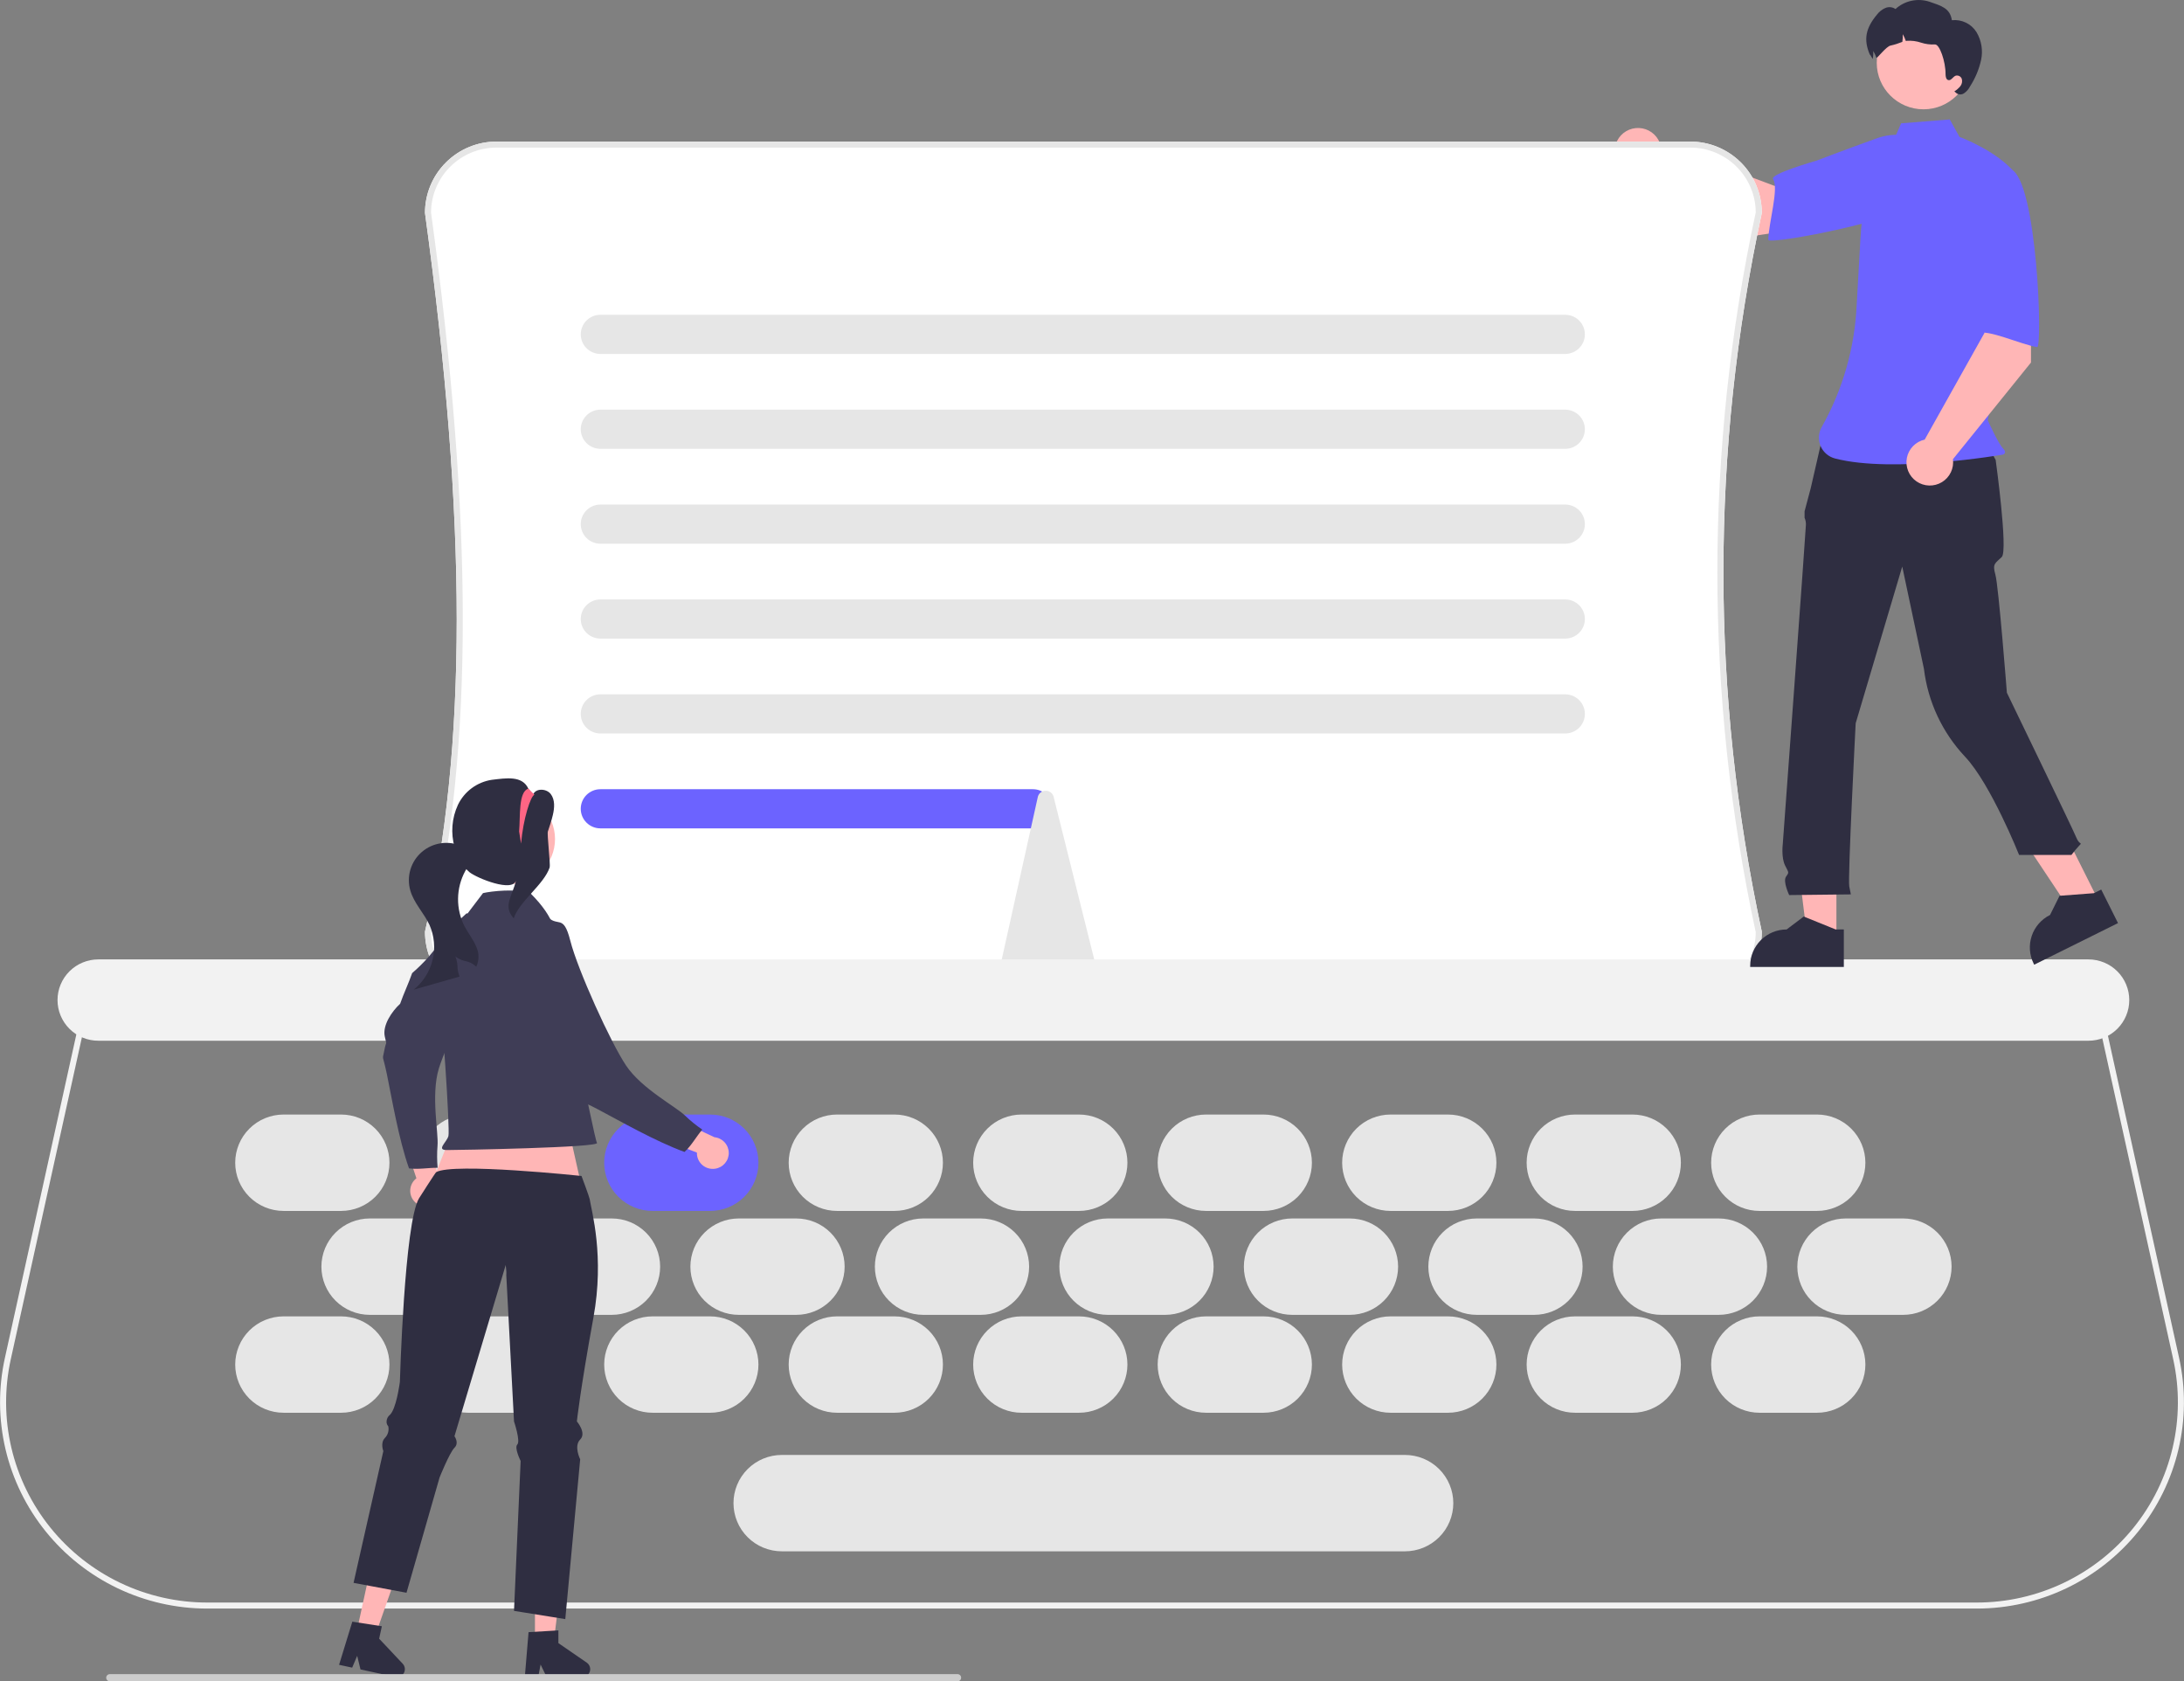 <svg width="304" height="234" viewBox="0 0 304 234" fill="none" xmlns="http://www.w3.org/2000/svg">
<rect x="0" y="0" width="304" height="234" fill="#808080" stroke="none"/>
<g clip-path="url(#clip0_332_486)">
<path d="M275.156 223.877H28.844C24.531 223.877 20.273 222.913 16.383 221.058C12.494 219.202 9.072 216.5 6.37 213.153C3.667 209.805 1.754 205.897 0.769 201.715C-0.215 197.534 -0.245 193.185 0.681 188.991L11.683 139.19H292.316L303.318 188.991C304.245 193.185 304.215 197.534 303.23 201.715C302.246 205.897 300.332 209.805 297.63 213.153C294.927 216.5 291.506 219.202 287.616 221.058C283.727 222.913 279.469 223.877 275.156 223.877ZM12.36 140.029L1.503 189.171C0.604 193.243 0.633 197.464 1.589 201.524C2.545 205.583 4.403 209.378 7.026 212.628C9.649 215.877 12.971 218.5 16.747 220.301C20.523 222.103 24.657 223.038 28.844 223.038H275.156C279.343 223.038 283.476 222.103 287.252 220.301C291.028 218.5 294.35 215.877 296.973 212.628C299.597 209.378 301.455 205.583 302.411 201.524C303.366 197.464 303.396 193.243 302.496 189.171L291.64 140.029H12.36Z" fill="#F2F2F2"/>
<path d="M243.88 32.859L256.8 30.942L254.759 21.991L247.013 25.876L231.032 19.878C230.804 19.293 230.411 18.786 229.899 18.42C229.387 18.053 228.779 17.843 228.149 17.815C227.519 17.787 226.895 17.941 226.352 18.261C225.809 18.579 225.371 19.049 225.091 19.612C224.811 20.174 224.702 20.806 224.777 21.429C224.851 22.053 225.106 22.641 225.511 23.123C225.915 23.604 226.452 23.958 227.055 24.141C227.658 24.325 228.301 24.329 228.907 24.154L243.88 32.859Z" fill="#FFB6B6"/>
<path d="M270.141 26.169C269.142 29.939 246.124 34.193 246.136 33.377C246.168 31.059 247.648 26.194 246.803 24.931C246.32 24.21 252.829 22.365 252.829 22.365C252.829 22.365 256.421 20.988 261.078 19.308C262.386 18.808 263.8 18.646 265.187 18.837C266.575 19.028 267.891 19.566 269.014 20.4C269.014 20.4 271.139 22.398 270.141 26.169Z" fill="#6C63FF"/>
<path d="M47.474 183.209H39.475C37.689 183.209 35.975 183.915 34.712 185.173C33.449 186.431 32.739 188.137 32.739 189.916C32.739 191.695 33.449 193.402 34.712 194.66C35.975 195.918 37.689 196.624 39.475 196.624H47.474C49.26 196.624 50.974 195.918 52.237 194.66C53.5 193.402 54.21 191.695 54.21 189.916C54.21 188.137 53.5 186.431 52.237 185.173C50.974 183.915 49.26 183.209 47.474 183.209Z" fill="#E6E6E6"/>
<path d="M73.153 183.209H65.155C63.368 183.209 61.655 183.915 60.392 185.173C59.129 186.431 58.419 188.137 58.419 189.916C58.419 191.695 59.129 193.402 60.392 194.66C61.655 195.918 63.368 196.624 65.155 196.624H73.153C74.94 196.624 76.653 195.918 77.916 194.66C79.18 193.402 79.889 191.695 79.889 189.916C79.889 188.137 79.18 186.431 77.916 185.173C76.653 183.915 74.94 183.209 73.153 183.209Z" fill="#E6E6E6"/>
<path d="M98.834 183.209H90.835C89.049 183.209 87.336 183.915 86.073 185.173C84.809 186.431 84.1 188.137 84.1 189.916C84.1 191.695 84.809 193.402 86.073 194.66C87.336 195.918 89.049 196.624 90.835 196.624H98.834C100.621 196.624 102.334 195.918 103.597 194.66C104.86 193.402 105.57 191.695 105.57 189.916C105.57 188.137 104.86 186.431 103.597 185.173C102.334 183.915 100.621 183.209 98.834 183.209Z" fill="#E6E6E6"/>
<path d="M124.514 183.209H116.515C114.729 183.209 113.015 183.915 111.752 185.173C110.489 186.431 109.779 188.137 109.779 189.916C109.779 191.695 110.489 193.402 111.752 194.66C113.015 195.918 114.729 196.624 116.515 196.624H124.514C126.3 196.624 128.014 195.918 129.277 194.66C130.54 193.402 131.25 191.695 131.25 189.916C131.25 188.137 130.54 186.431 129.277 185.173C128.014 183.915 126.3 183.209 124.514 183.209Z" fill="#E6E6E6"/>
<path d="M150.195 183.209H142.196C140.409 183.209 138.696 183.915 137.433 185.173C136.17 186.431 135.46 188.137 135.46 189.916C135.46 191.695 136.17 193.402 137.433 194.66C138.696 195.918 140.409 196.624 142.196 196.624H150.195C151.981 196.624 153.694 195.918 154.957 194.66C156.221 193.402 156.93 191.695 156.93 189.916C156.93 188.137 156.221 186.431 154.957 185.173C153.694 183.915 151.981 183.209 150.195 183.209Z" fill="#E6E6E6"/>
<path d="M175.874 183.209H167.875C166.089 183.209 164.376 183.915 163.113 185.173C161.849 186.431 161.14 188.137 161.14 189.916C161.14 191.695 161.849 193.402 163.113 194.66C164.376 195.918 166.089 196.624 167.875 196.624H175.874C177.661 196.624 179.374 195.918 180.637 194.66C181.9 193.402 182.61 191.695 182.61 189.916C182.61 188.137 181.9 186.431 180.637 185.173C179.374 183.915 177.661 183.209 175.874 183.209Z" fill="#E6E6E6"/>
<path d="M201.555 183.209H193.556C191.77 183.209 190.056 183.915 188.793 185.173C187.53 186.431 186.82 188.137 186.82 189.916C186.82 191.695 187.53 193.402 188.793 194.66C190.056 195.918 191.77 196.624 193.556 196.624H201.555C203.341 196.624 205.055 195.918 206.318 194.66C207.581 193.402 208.291 191.695 208.291 189.916C208.291 188.137 207.581 186.431 206.318 185.173C205.055 183.915 203.341 183.209 201.555 183.209Z" fill="#E6E6E6"/>
<path d="M227.235 183.209H219.236C217.449 183.209 215.736 183.915 214.473 185.173C213.21 186.431 212.5 188.137 212.5 189.916C212.5 191.695 213.21 193.402 214.473 194.66C215.736 195.918 217.449 196.624 219.236 196.624H227.235C229.021 196.624 230.734 195.918 231.997 194.66C233.261 193.402 233.97 191.695 233.97 189.916C233.97 188.137 233.261 186.431 231.997 185.173C230.734 183.915 229.021 183.209 227.235 183.209Z" fill="#E6E6E6"/>
<path d="M252.915 183.209H244.916C243.13 183.209 241.417 183.915 240.154 185.173C238.89 186.431 238.181 188.137 238.181 189.916C238.181 191.695 238.89 193.402 240.154 194.66C241.417 195.918 243.13 196.624 244.916 196.624H252.915C254.702 196.624 256.415 195.918 257.678 194.66C258.941 193.402 259.651 191.695 259.651 189.916C259.651 188.137 258.941 186.431 257.678 185.173C256.415 183.915 254.702 183.209 252.915 183.209Z" fill="#E6E6E6"/>
<path d="M47.474 155.119H39.475C37.689 155.119 35.975 155.826 34.712 157.084C33.449 158.342 32.739 160.048 32.739 161.827C32.739 163.606 33.449 165.312 34.712 166.57C35.975 167.828 37.689 168.535 39.475 168.535H47.474C49.26 168.535 50.974 167.828 52.237 166.57C53.5 165.312 54.21 163.606 54.21 161.827C54.21 160.048 53.5 158.342 52.237 157.084C50.974 155.826 49.26 155.119 47.474 155.119Z" fill="#E6E6E6"/>
<path d="M73.153 155.119H65.155C63.368 155.119 61.655 155.826 60.392 157.084C59.129 158.342 58.419 160.048 58.419 161.827C58.419 163.606 59.129 165.312 60.392 166.57C61.655 167.828 63.368 168.535 65.155 168.535H73.153C74.94 168.535 76.653 167.828 77.916 166.57C79.18 165.312 79.889 163.606 79.889 161.827C79.889 160.048 79.18 158.342 77.916 157.084C76.653 155.826 74.94 155.119 73.153 155.119Z" fill="#E6E6E6"/>
<path d="M98.834 155.119H90.835C89.049 155.119 87.336 155.826 86.073 157.084C84.809 158.342 84.1 160.048 84.1 161.827C84.1 163.606 84.809 165.312 86.073 166.57C87.336 167.828 89.049 168.535 90.835 168.535H98.834C100.621 168.535 102.334 167.828 103.597 166.57C104.86 165.312 105.57 163.606 105.57 161.827C105.57 160.048 104.86 158.342 103.597 157.084C102.334 155.826 100.621 155.119 98.834 155.119Z" fill="#6C63FF"/>
<path d="M124.514 155.119H116.515C114.729 155.119 113.015 155.826 111.752 157.084C110.489 158.342 109.779 160.048 109.779 161.827C109.779 163.606 110.489 165.312 111.752 166.57C113.015 167.828 114.729 168.535 116.515 168.535H124.514C126.3 168.535 128.014 167.828 129.277 166.57C130.54 165.312 131.25 163.606 131.25 161.827C131.25 160.048 130.54 158.342 129.277 157.084C128.014 155.826 126.3 155.119 124.514 155.119Z" fill="#E6E6E6"/>
<path d="M150.195 155.119H142.196C140.409 155.119 138.696 155.826 137.433 157.084C136.17 158.342 135.46 160.048 135.46 161.827C135.46 163.606 136.17 165.312 137.433 166.57C138.696 167.828 140.409 168.535 142.196 168.535H150.195C151.981 168.535 153.694 167.828 154.957 166.57C156.221 165.312 156.93 163.606 156.93 161.827C156.93 160.048 156.221 158.342 154.957 157.084C153.694 155.826 151.981 155.119 150.195 155.119Z" fill="#E6E6E6"/>
<path d="M175.874 155.119H167.875C166.089 155.119 164.376 155.826 163.113 157.084C161.849 158.342 161.14 160.048 161.14 161.827C161.14 163.606 161.849 165.312 163.113 166.57C164.376 167.828 166.089 168.535 167.875 168.535H175.874C177.661 168.535 179.374 167.828 180.637 166.57C181.9 165.312 182.61 163.606 182.61 161.827C182.61 160.048 181.9 158.342 180.637 157.084C179.374 155.826 177.661 155.119 175.874 155.119Z" fill="#E6E6E6"/>
<path d="M201.555 155.119H193.556C191.77 155.119 190.056 155.826 188.793 157.084C187.53 158.342 186.82 160.048 186.82 161.827C186.82 163.606 187.53 165.312 188.793 166.57C190.056 167.828 191.77 168.535 193.556 168.535H201.555C203.341 168.535 205.055 167.828 206.318 166.57C207.581 165.312 208.291 163.606 208.291 161.827C208.291 160.048 207.581 158.342 206.318 157.084C205.055 155.826 203.341 155.119 201.555 155.119Z" fill="#E6E6E6"/>
<path d="M227.235 155.119H219.236C217.449 155.119 215.736 155.826 214.473 157.084C213.21 158.342 212.5 160.048 212.5 161.827C212.5 163.606 213.21 165.312 214.473 166.57C215.736 167.828 217.449 168.535 219.236 168.535H227.235C229.021 168.535 230.734 167.828 231.997 166.57C233.261 165.312 233.97 163.606 233.97 161.827C233.97 160.048 233.261 158.342 231.997 157.084C230.734 155.826 229.021 155.119 227.235 155.119Z" fill="#E6E6E6"/>
<path d="M252.915 155.119H244.916C243.13 155.119 241.417 155.826 240.154 157.084C238.89 158.342 238.181 160.048 238.181 161.827C238.181 163.606 238.89 165.312 240.154 166.57C241.417 167.828 243.13 168.535 244.916 168.535H252.915C254.702 168.535 256.415 167.828 257.678 166.57C258.941 165.312 259.651 163.606 259.651 161.827C259.651 160.048 258.941 158.342 257.678 157.084C256.415 155.826 254.702 155.119 252.915 155.119Z" fill="#E6E6E6"/>
<path d="M59.472 169.583H51.473C49.687 169.583 47.973 170.29 46.71 171.548C45.447 172.806 44.737 174.512 44.737 176.291C44.737 178.07 45.447 179.776 46.71 181.034C47.973 182.292 49.687 182.999 51.473 182.999H59.472C61.258 182.999 62.972 182.292 64.235 181.034C65.498 179.776 66.208 178.07 66.208 176.291C66.208 174.512 65.498 172.806 64.235 171.548C62.972 170.29 61.258 169.583 59.472 169.583Z" fill="#E6E6E6"/>
<path d="M85.151 169.583H77.153C75.366 169.583 73.653 170.29 72.39 171.548C71.127 172.806 70.417 174.512 70.417 176.291C70.417 178.07 71.127 179.776 72.39 181.034C73.653 182.292 75.366 182.999 77.153 182.999H85.151C86.938 182.999 88.651 182.292 89.915 181.034C91.178 179.776 91.887 178.07 91.887 176.291C91.887 174.512 91.178 172.806 89.915 171.548C88.651 170.29 86.938 169.583 85.151 169.583Z" fill="#E6E6E6"/>
<path d="M110.832 169.583H102.833C101.047 169.583 99.334 170.29 98.07 171.548C96.807 172.806 96.098 174.512 96.098 176.291C96.098 178.07 96.807 179.776 98.07 181.034C99.334 182.292 101.047 182.999 102.833 182.999H110.832C112.619 182.999 114.332 182.292 115.595 181.034C116.858 179.776 117.568 178.07 117.568 176.291C117.568 174.512 116.858 172.806 115.595 171.548C114.332 170.29 112.619 169.583 110.832 169.583Z" fill="#E6E6E6"/>
<path d="M136.512 169.583H128.513C126.727 169.583 125.013 170.29 123.75 171.548C122.487 172.806 121.777 174.512 121.777 176.291C121.777 178.07 122.487 179.776 123.75 181.034C125.013 182.292 126.727 182.999 128.513 182.999H136.512C138.298 182.999 140.012 182.292 141.275 181.034C142.538 179.776 143.248 178.07 143.248 176.291C143.248 174.512 142.538 172.806 141.275 171.548C140.012 170.29 138.298 169.583 136.512 169.583Z" fill="#E6E6E6"/>
<path d="M162.193 169.583H154.194C152.407 169.583 150.694 170.29 149.431 171.548C148.168 172.806 147.458 174.512 147.458 176.291C147.458 178.07 148.168 179.776 149.431 181.034C150.694 182.292 152.407 182.999 154.194 182.999H162.193C163.979 182.999 165.692 182.292 166.955 181.034C168.219 179.776 168.928 178.07 168.928 176.291C168.928 174.512 168.219 172.806 166.955 171.548C165.692 170.29 163.979 169.583 162.193 169.583Z" fill="#E6E6E6"/>
<path d="M187.872 169.583H179.873C178.087 169.583 176.374 170.29 175.111 171.548C173.847 172.806 173.138 174.512 173.138 176.291C173.138 178.07 173.847 179.776 175.111 181.034C176.374 182.292 178.087 182.999 179.873 182.999H187.872C189.659 182.999 191.372 182.292 192.635 181.034C193.898 179.776 194.608 178.07 194.608 176.291C194.608 174.512 193.898 172.806 192.635 171.548C191.372 170.29 189.659 169.583 187.872 169.583Z" fill="#E6E6E6"/>
<path d="M213.553 169.583H205.554C203.768 169.583 202.054 170.29 200.791 171.548C199.528 172.806 198.818 174.512 198.818 176.291C198.818 178.07 199.528 179.776 200.791 181.034C202.054 182.292 203.768 182.999 205.554 182.999H213.553C215.339 182.999 217.053 182.292 218.316 181.034C219.579 179.776 220.289 178.07 220.289 176.291C220.289 174.512 219.579 172.806 218.316 171.548C217.053 170.29 215.339 169.583 213.553 169.583Z" fill="#E6E6E6"/>
<path d="M239.233 169.583H231.234C229.447 169.583 227.734 170.29 226.471 171.548C225.208 172.806 224.498 174.512 224.498 176.291C224.498 178.07 225.208 179.776 226.471 181.034C227.734 182.292 229.447 182.999 231.234 182.999H239.233C241.019 182.999 242.732 182.292 243.996 181.034C245.259 179.776 245.968 178.07 245.968 176.291C245.968 174.512 245.259 172.806 243.996 171.548C242.732 170.29 241.019 169.583 239.233 169.583Z" fill="#E6E6E6"/>
<path d="M264.913 169.583H256.915C255.128 169.583 253.415 170.29 252.152 171.548C250.888 172.806 250.179 174.512 250.179 176.291C250.179 178.07 250.888 179.776 252.152 181.034C253.415 182.292 255.128 182.999 256.915 182.999H264.913C266.7 182.999 268.413 182.292 269.676 181.034C270.939 179.776 271.649 178.07 271.649 176.291C271.649 174.512 270.939 172.806 269.676 171.548C268.413 170.29 266.7 169.583 264.913 169.583Z" fill="#E6E6E6"/>
<path d="M235.29 139.607H69.099C66.463 139.604 63.936 138.56 62.072 136.704C60.208 134.848 59.159 132.331 59.156 129.706L59.167 129.611C65.047 104.277 65.044 72.518 59.16 29.663L59.156 29.606C59.159 26.981 60.208 24.464 62.072 22.608C63.936 20.752 66.463 19.707 69.099 19.704H235.29C237.926 19.707 240.453 20.752 242.317 22.608C244.181 24.464 245.229 26.981 245.232 29.606L245.223 29.694C238.112 62.626 238.112 96.686 245.223 129.618L245.232 129.706C245.23 132.331 244.181 134.848 242.317 136.704C240.453 138.56 237.926 139.604 235.29 139.607Z" fill="white"/>
<path d="M235.29 139.607H69.099C66.463 139.604 63.936 138.56 62.072 136.704C60.208 134.848 59.159 132.331 59.156 129.706L59.167 129.611C65.047 104.277 65.044 72.518 59.16 29.663L59.156 29.606C59.159 26.981 60.208 24.464 62.072 22.608C63.936 20.752 66.463 19.707 69.099 19.704H235.29C237.926 19.707 240.453 20.752 242.317 22.608C244.181 24.464 245.229 26.981 245.232 29.606L245.223 29.694C238.112 62.626 238.112 96.686 245.223 129.618L245.232 129.706C245.23 132.331 244.181 134.848 242.317 136.704C240.453 138.56 237.926 139.604 235.29 139.607ZM59.998 129.753C60.014 132.147 60.979 134.439 62.684 136.128C64.388 137.817 66.695 138.766 69.099 138.769H235.29C237.695 138.766 240.001 137.816 241.706 136.127C243.411 134.437 244.376 132.145 244.39 129.749C237.267 96.731 237.267 62.581 244.39 29.562C244.376 27.167 243.411 24.875 241.706 23.185C240.001 21.495 237.695 20.546 235.29 20.543H69.099C66.691 20.546 64.382 21.497 62.677 23.19C60.971 24.883 60.008 27.18 59.998 29.578C65.889 72.495 65.889 104.331 59.998 129.753Z" fill="#E6E6E6"/>
<path d="M217.868 49.261H83.573C82.848 49.261 82.152 48.974 81.638 48.463C81.125 47.952 80.837 47.258 80.837 46.536C80.837 45.813 81.125 45.12 81.638 44.609C82.152 44.098 82.848 43.811 83.573 43.811H217.868C218.594 43.811 219.29 44.098 219.803 44.609C220.316 45.12 220.605 45.813 220.605 46.536C220.605 47.258 220.316 47.952 219.803 48.463C219.29 48.974 218.594 49.261 217.868 49.261Z" fill="#E6E6E6"/>
<path d="M217.868 62.467H83.573C82.848 62.467 82.152 62.18 81.638 61.669C81.125 61.158 80.837 60.465 80.837 59.742C80.837 59.019 81.125 58.326 81.638 57.815C82.152 57.304 82.848 57.017 83.573 57.017H217.868C218.594 57.017 219.29 57.304 219.803 57.815C220.316 58.326 220.605 59.019 220.605 59.742C220.605 60.465 220.316 61.158 219.803 61.669C219.29 62.18 218.594 62.467 217.868 62.467Z" fill="#E6E6E6"/>
<path d="M217.868 75.673H83.573C82.848 75.673 82.152 75.386 81.638 74.875C81.125 74.364 80.837 73.671 80.837 72.948C80.837 72.225 81.125 71.532 81.638 71.021C82.152 70.51 82.848 70.223 83.573 70.223H217.868C218.594 70.223 219.29 70.51 219.803 71.021C220.316 71.532 220.605 72.225 220.605 72.948C220.605 73.671 220.316 74.364 219.803 74.875C219.29 75.386 218.594 75.673 217.868 75.673Z" fill="#E6E6E6"/>
<path d="M217.868 88.879H83.573C82.848 88.879 82.152 88.592 81.638 88.081C81.125 87.57 80.837 86.877 80.837 86.154C80.837 85.431 81.125 84.738 81.638 84.227C82.152 83.716 82.848 83.429 83.573 83.429H217.868C218.594 83.429 219.29 83.716 219.803 84.227C220.316 84.738 220.605 85.431 220.605 86.154C220.605 86.877 220.316 87.57 219.803 88.081C219.29 88.592 218.594 88.879 217.868 88.879Z" fill="#E6E6E6"/>
<path d="M217.868 102.085H83.573C82.848 102.085 82.152 101.798 81.638 101.287C81.125 100.776 80.837 100.083 80.837 99.36C80.837 98.638 81.125 97.944 81.638 97.433C82.152 96.922 82.848 96.635 83.573 96.635H217.868C218.594 96.635 219.29 96.922 219.803 97.433C220.316 97.944 220.605 98.638 220.605 99.36C220.605 100.083 220.316 100.776 219.803 101.287C219.29 101.798 218.594 102.085 217.868 102.085Z" fill="#E6E6E6"/>
<path d="M143.774 115.291H83.573C82.848 115.291 82.152 115.004 81.638 114.493C81.125 113.982 80.837 113.289 80.837 112.566C80.837 111.844 81.125 111.15 81.638 110.639C82.152 110.128 82.848 109.841 83.573 109.841H143.774C144.5 109.841 145.196 110.128 145.709 110.639C146.223 111.15 146.511 111.844 146.511 112.566C146.511 113.289 146.223 113.982 145.709 114.493C145.196 115.004 144.5 115.291 143.774 115.291Z" fill="#6C63FF"/>
<path d="M151.428 136.044H140.346C140.178 136.042 140.013 136.003 139.862 135.929C139.711 135.855 139.579 135.748 139.475 135.616C139.353 135.461 139.267 135.281 139.223 135.089C139.18 134.896 139.179 134.697 139.223 134.504L144.438 111.008C144.479 110.744 144.613 110.503 144.815 110.328C145.017 110.153 145.275 110.055 145.543 110.051C145.811 110.047 146.072 110.137 146.279 110.306C146.487 110.475 146.628 110.711 146.677 110.974L152.544 134.47C152.593 134.664 152.598 134.867 152.557 135.064C152.516 135.26 152.432 135.445 152.309 135.604C152.206 135.739 152.073 135.849 151.92 135.926C151.767 136.002 151.599 136.042 151.428 136.044Z" fill="#E6E6E6"/>
<path d="M290.699 144.848H13.689C12.182 144.848 10.736 144.252 9.67 143.19C8.605 142.129 8.006 140.689 8.006 139.188C8.006 137.687 8.605 136.248 9.67 135.186C10.736 134.125 12.182 133.528 13.689 133.528H290.699C292.206 133.528 293.651 134.125 294.717 135.186C295.783 136.248 296.382 137.687 296.382 139.188C296.382 140.689 295.783 142.129 294.717 143.19C293.651 144.252 292.206 144.848 290.699 144.848Z" fill="#F2F2F2"/>
<path d="M255.62 130.675L251.578 130.674L249.655 115.148L255.621 115.148L255.62 130.675Z" fill="#FFB6B6"/>
<path d="M256.651 134.577L243.617 134.576V134.412C243.617 133.072 244.152 131.787 245.103 130.84C246.055 129.892 247.345 129.36 248.69 129.36L251.071 127.561L255.513 129.36L256.651 129.36L256.651 134.577Z" fill="#2F2E41"/>
<path d="M292.144 125.441L288.526 127.236L279.85 114.195L285.189 111.545L292.144 125.441Z" fill="#FFB6B6"/>
<path d="M294.814 128.475L283.149 134.265L283.076 134.118C282.475 132.919 282.378 131.531 282.805 130.261C283.232 128.99 284.149 127.941 285.353 127.343L286.678 124.675L291.46 124.312L292.478 123.807L294.814 128.475Z" fill="#2F2E41"/>
<path d="M253.83 60.158L276.119 60.935L277.786 64.017C277.786 64.017 279.531 76.628 278.637 77.518C277.743 78.408 277.296 78.408 277.743 79.966C278.19 81.524 279.346 96.41 279.346 96.41C279.346 96.41 288.553 115.429 289 116.542C289.447 117.655 289.894 117.21 289.447 117.655C289.051 118.08 288.678 118.526 288.33 118.99H281.045C281.045 118.99 277.122 109.137 273.532 105.326C270.361 101.96 268.354 97.674 267.801 93.093L264.781 78.853L258.3 100.664C258.3 100.664 257.182 122.253 257.406 123.366L257.629 124.479L249.043 124.574C249.043 124.574 248.149 122.698 248.596 122.03C249.043 121.363 249.016 121.545 248.471 120.452C247.925 119.36 248.149 117.508 248.149 117.508C248.149 117.508 251.371 73.734 251.371 73.067C251.388 72.723 251.325 72.38 251.186 72.065V71.159L252.042 67.948L253.83 60.158Z" fill="#2F2E41"/>
<path d="M263.44 19.885C261.989 20.744 261.121 22.322 260.623 23.928C259.7 26.901 259.145 29.975 258.969 33.082L258.443 42.383C258.181 48.386 256.504 54.243 253.548 59.481C253.329 59.88 253.204 60.324 253.183 60.778C253.162 61.232 253.245 61.685 253.426 62.102C253.607 62.52 253.881 62.891 254.228 63.186C254.574 63.482 254.984 63.696 255.426 63.81C263.504 65.921 278.805 63.27 278.805 63.27C278.805 63.27 279.456 63.054 278.805 62.405C278.153 61.756 276.691 58.511 276.691 58.511L278.429 47.143L280.601 24.211C277.994 20.966 272.752 19.053 272.752 19.053L271.397 16.625L264.624 17.165L263.44 19.885Z" fill="#6C63FF"/>
<path d="M267.739 15.214C271.332 15.214 274.245 12.313 274.245 8.735C274.245 5.156 271.332 2.255 267.739 2.255C264.145 2.255 261.232 5.156 261.232 8.735C261.232 12.313 264.145 15.214 267.739 15.214Z" fill="#FFB8B8"/>
<path d="M275.756 8.35C275.465 9.663 274.941 10.913 274.208 12.042C274.014 12.427 273.723 12.756 273.364 12.996C273.182 13.113 272.966 13.162 272.751 13.135C272.537 13.108 272.339 13.008 272.192 12.851L272.034 12.722C272.344 12.532 272.621 12.292 272.854 12.013C272.97 11.873 273.05 11.707 273.088 11.53C273.126 11.353 273.121 11.169 273.074 10.994C273.018 10.822 272.897 10.678 272.736 10.592C272.575 10.507 272.388 10.486 272.212 10.536C271.831 10.685 271.6 11.234 271.201 11.149C270.879 11.079 270.811 10.656 270.811 10.323C270.823 8.583 269.979 6.111 269.325 6.187C268.665 6.223 268.004 6.135 267.376 5.927C266.748 5.719 266.085 5.635 265.424 5.679C265.377 5.685 265.33 5.694 265.281 5.702C265.175 5.372 265.029 5.055 264.847 4.76C264.867 5.117 264.85 5.475 264.794 5.828C264.268 6.044 263.725 6.215 263.17 6.339C262.567 6.423 261.239 8.221 261.177 8.037C261.071 7.707 260.926 7.39 260.744 7.095C260.764 7.452 260.746 7.81 260.691 8.163C260.688 8.178 260.688 8.189 260.685 8.204C260.392 7.816 260.213 7.343 260.313 7.705C259.331 5.492 259.712 3.907 261.256 2.042C261.558 1.641 261.956 1.323 262.414 1.117C262.644 1.017 262.895 0.977 263.145 1.001C263.394 1.026 263.633 1.114 263.839 1.257C264.469 0.682 265.242 0.285 266.077 0.107C266.913 -0.07 267.782 -0.022 268.593 0.247C270.202 0.805 271.441 1.132 271.688 2.813C272.359 2.74 273.037 2.857 273.645 3.152C274.252 3.446 274.763 3.905 275.12 4.477C275.813 5.642 276.04 7.025 275.756 8.35Z" fill="#2F2E41"/>
<path d="M282.7 50.455L282.71 37.446L273.519 38.13L276.229 46.334L267.905 61.184C267.289 61.322 266.728 61.635 266.288 62.084C265.848 62.534 265.549 63.102 265.428 63.718C265.307 64.334 265.368 64.972 265.604 65.554C265.84 66.136 266.242 66.637 266.759 66.996C267.276 67.355 267.887 67.556 268.518 67.575C269.148 67.594 269.77 67.43 270.308 67.103C270.846 66.776 271.277 66.3 271.548 65.733C271.82 65.167 271.92 64.534 271.836 63.911L282.7 50.455Z" fill="#FFB6B6"/>
<path d="M279.948 23.601C283.544 25.143 284.357 48.443 283.549 48.31C281.251 47.935 276.639 45.756 275.26 46.401C274.472 46.77 273.605 40.087 273.605 40.087C273.605 40.087 272.77 36.345 271.791 31.509C271.489 30.147 271.538 28.73 271.933 27.392C272.328 26.054 273.057 24.837 274.052 23.855C274.052 23.855 276.351 22.058 279.948 23.601Z" fill="#6C63FF"/>
<path d="M57.818 167.357C57.579 167.141 57.392 166.875 57.268 166.579C57.144 166.282 57.087 165.962 57.101 165.641C57.114 165.321 57.199 165.007 57.347 164.722C57.496 164.437 57.706 164.188 57.962 163.993L55.492 156.585L59.425 157.637L61.167 164.51C61.469 164.96 61.594 165.504 61.519 166.04C61.444 166.575 61.175 167.065 60.762 167.416C60.349 167.766 59.822 167.954 59.279 167.944C58.736 167.933 58.216 167.724 57.818 167.357Z" fill="#FFB6B6"/>
<path d="M64.946 127.112C65.599 127.484 69.46 126.561 70.214 126.824C69.798 129.353 72.059 128.404 69.603 131.726C67.148 135.047 62.203 145.007 61.08 148.729C59.956 152.451 61.068 157.697 60.9 159.461C60.819 160.483 60.824 161.51 60.915 162.532C59.589 162.515 58.281 162.789 56.934 162.614C55.497 158.565 54.531 152.803 53.875 149.618C53.219 146.433 53.195 147.78 53.496 146.187C53.797 144.595 53.87 145.752 53.554 144.228C53.238 142.705 54.516 140.79 55.697 139.699C56.206 138.241 56.864 136.881 57.368 135.437C61.062 132.228 61.305 130.374 64.946 127.112Z" fill="#3F3D56"/>
<path d="M99.523 162.662C99.204 162.707 98.879 162.682 98.57 162.589C98.262 162.496 97.978 162.337 97.737 162.122C97.498 161.908 97.308 161.643 97.181 161.348C97.055 161.053 96.995 160.733 97.006 160.412L89.694 157.603L93.01 155.248L99.445 158.277C99.985 158.331 100.487 158.58 100.854 158.978C101.222 159.376 101.43 159.894 101.44 160.435C101.45 160.975 101.26 161.5 100.907 161.911C100.553 162.321 100.061 162.588 99.523 162.662Z" fill="#FFB6B6"/>
<path d="M72.853 131.601C73.557 131.336 75.296 127.781 75.979 127.368C77.675 129.296 78.376 126.954 79.391 130.953C80.405 134.952 84.983 145.084 87.155 148.313C89.327 151.543 94.1 154.022 95.361 155.273C96.102 155.985 96.901 156.634 97.751 157.213C96.895 158.222 96.276 159.402 95.284 160.326C91.232 158.857 86.151 155.937 83.265 154.417C80.379 152.897 81.408 153.772 80.364 152.528C79.321 151.285 80.264 151.964 78.882 151.239C77.5 150.514 76.829 148.314 76.733 146.713C75.926 145.394 75.29 144.024 74.492 142.719C74.352 137.839 73.069 136.474 72.853 131.601Z" fill="#3F3D56"/>
<path d="M78.355 153.606L82.004 169.823L58.621 168.374L64.98 152.448L78.355 153.606Z" fill="#FFB6B6"/>
<path d="M74.461 228.452L77.088 228.451L78.337 218.362H74.461L74.461 228.452Z" fill="#FFB6B6"/>
<path d="M73.572 227.161L77.725 226.914V228.686L81.672 231.401C81.867 231.535 82.014 231.728 82.091 231.951C82.168 232.174 82.172 232.416 82.102 232.641C82.031 232.866 81.89 233.063 81.699 233.203C81.508 233.343 81.278 233.418 81.041 233.418H76.097L75.245 231.666L74.913 233.418H73.049L73.572 227.161Z" fill="#2F2E41"/>
<path d="M49.637 227.15L52.203 227.705L55.573 218.109L51.784 217.29L49.637 227.15Z" fill="#FFB6B6"/>
<path d="M49.042 225.701L53.152 226.337L52.775 228.068L56.055 231.555C56.217 231.727 56.319 231.946 56.347 232.181C56.376 232.415 56.328 232.652 56.211 232.857C56.094 233.063 55.914 233.225 55.698 233.322C55.482 233.418 55.24 233.443 55.008 233.393L50.178 232.349L49.718 230.457L49.02 232.099L47.198 231.706L49.042 225.701Z" fill="#2F2E41"/>
<path d="M82.601 183.383C80.758 193.472 80.297 197.828 80.297 197.828C80.297 197.828 81.679 199.433 80.758 200.351C79.836 201.269 80.758 203.102 80.758 203.102L78.685 225.344L77.017 225.075L72.998 224.431L71.548 224.198L72.47 203.333C72.47 203.333 71.548 201.497 72.009 201.038C72.47 200.579 71.548 197.828 71.548 197.828L70.397 176.045L63.258 199.892C63.258 199.892 63.951 200.81 63.258 201.497C62.568 202.184 61.188 205.625 61.188 205.625L56.943 220.419L56.582 221.675L54.368 221.262L51.958 220.811L51.516 220.729L50.728 220.58L50.221 220.485L50.048 220.454L49.214 220.298L49.466 219.183L49.597 218.596L53.189 202.71L53.271 202.343L53.359 201.956C53.359 201.956 52.898 200.81 53.588 200.12C53.79 199.91 53.937 199.654 54.018 199.374C54.098 199.095 54.109 198.8 54.049 198.515C54.026 198.491 54.006 198.465 53.987 198.438C53.906 198.327 53.849 198.199 53.822 198.064C53.79 197.848 53.816 197.628 53.896 197.426C53.977 197.223 54.109 197.046 54.281 196.91C54.412 196.771 54.522 196.614 54.608 196.444C55.308 195.123 55.661 192.326 55.661 192.326C55.661 192.326 56.284 170.171 58.323 166.787C58.431 166.61 60.596 163.214 60.709 163.144C63.011 161.77 80.943 163.668 80.943 163.668C80.943 163.668 82.029 166.574 82.078 166.877C82.343 168.576 84.164 174.825 82.601 183.383Z" fill="#2F2E41"/>
<path d="M77.153 130.018C77.153 130.018 77.54 128.013 73.812 124.3C71.838 123.644 68.418 124.026 67.232 124.3C61.749 131.507 62.731 130.236 61.304 134.263C60.927 135.168 60.792 136.156 60.913 137.129C61.571 140.405 62.639 157.223 62.42 158.097C62.201 158.97 60.665 160.062 62.201 160.062C63.736 160.062 83.534 159.717 83.096 159.062C82.657 158.407 77.153 130.018 77.153 130.018Z" fill="#3F3D56"/>
<path d="M70.968 123.04C74.441 123.04 77.257 120.236 77.257 116.778C77.257 113.319 74.441 110.515 70.968 110.515C67.495 110.515 64.68 113.319 64.68 116.778C64.68 120.236 67.495 123.04 70.968 123.04Z" fill="#FFB6B6"/>
<path d="M65.641 119.145C65.607 119.905 65.129 120.56 64.76 121.225C64.116 122.411 63.773 123.736 63.759 125.085C63.746 126.433 64.063 127.765 64.682 128.964C65.196 129.933 65.906 130.799 66.314 131.817C66.51 132.247 66.609 132.714 66.605 133.187C66.6 133.659 66.492 134.125 66.288 134.551C65.186 133.495 64.648 134.053 63.396 133.131C63.889 134.504 63.469 134.549 63.963 135.921C61.839 136.525 59.714 137.131 57.588 137.738C58.893 136.683 59.815 135.231 60.212 133.604C60.609 131.978 60.459 130.266 59.786 128.732C59.009 127.073 57.62 125.705 57.114 123.942C56.839 122.987 56.844 121.974 57.128 121.023C57.413 120.071 57.965 119.221 58.72 118.572C59.475 117.923 60.4 117.503 61.387 117.362C62.374 117.22 63.381 117.363 64.289 117.773C65.003 117.57 65.676 118.398 65.641 119.145Z" fill="#2F2E41"/>
<path d="M73.539 109.758C72.693 107.918 70.462 108.293 68.445 108.535C67.437 108.69 66.483 109.087 65.664 109.692C64.846 110.297 64.188 111.092 63.747 112.007C62.884 113.862 62.72 115.964 63.282 117.93C63.584 119.269 64.304 120.478 65.34 121.384C66.405 122.237 71.414 124.256 71.831 122.518C71.309 124.785 69.953 126.076 71.506 127.813C72.309 125.408 75.709 123.124 76.513 120.719C76.634 120.357 76.137 116.102 76.258 115.74C76.513 114.977 76.769 114.212 76.953 113.429C77.185 112.445 77.274 111.317 76.66 110.513C76.047 109.708 74.501 109.677 74.191 110.639" fill="#2F2E41"/>
<path d="M72.527 117.417L72.258 115.713C72.441 113.593 72.142 110.222 73.539 109.758L74.393 110.609C73.853 110.789 72.825 113.958 72.527 117.417Z" fill="#FF6584"/>
<path d="M133.785 233.501C133.785 233.567 133.772 233.632 133.747 233.692C133.722 233.753 133.685 233.808 133.638 233.854C133.592 233.901 133.536 233.937 133.476 233.962C133.415 233.987 133.349 234 133.284 234H15.285C15.152 234 15.025 233.947 14.931 233.854C14.837 233.76 14.784 233.633 14.784 233.501C14.784 233.369 14.837 233.242 14.931 233.148C15.025 233.055 15.152 233.002 15.285 233.002H133.284C133.349 233.002 133.415 233.015 133.476 233.04C133.536 233.065 133.592 233.102 133.638 233.148C133.685 233.194 133.722 233.249 133.747 233.31C133.772 233.371 133.785 233.436 133.785 233.501Z" fill="#CCCCCC"/>
<path d="M195.556 202.496H108.832C107.046 202.496 105.333 203.202 104.07 204.46C102.806 205.718 102.097 207.424 102.097 209.203C102.097 210.983 102.806 212.689 104.07 213.947C105.333 215.205 107.046 215.911 108.832 215.911H195.556C197.342 215.911 199.056 215.205 200.319 213.947C201.582 212.689 202.292 210.983 202.292 209.203C202.292 207.424 201.582 205.718 200.319 204.46C199.056 203.202 197.342 202.496 195.556 202.496Z" fill="#E6E6E6"/>
</g>
<defs>
<clipPath id="clip0_332_486">
<rect width="304" height="234" fill="white"/>
</clipPath>
</defs>
</svg>
